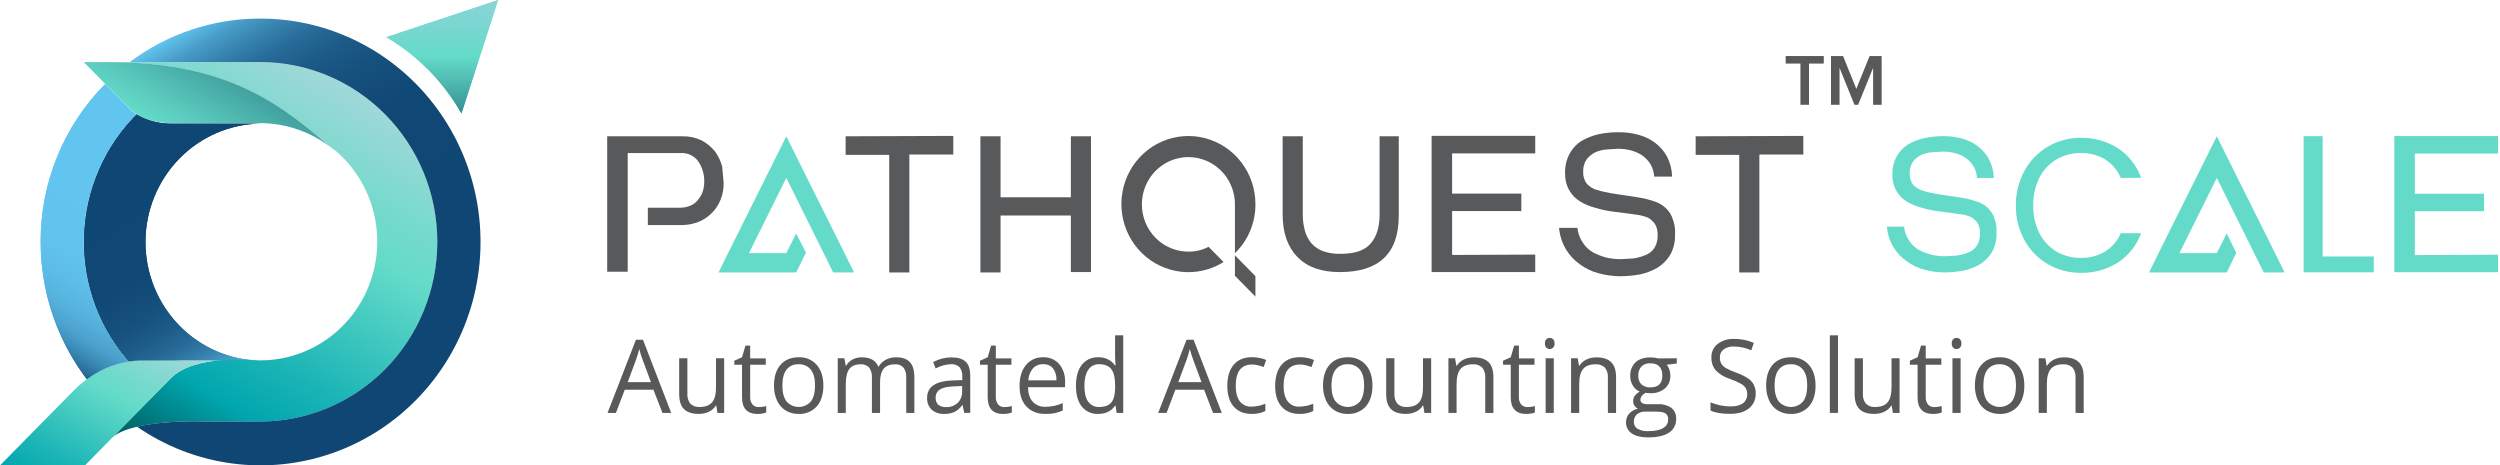 <?xml version="1.0" encoding="UTF-8"?>
<svg xmlns="http://www.w3.org/2000/svg" width="1026" height="191" viewBox="0 0 1026 191" fill="none">
  <path d="M271.871 169.461L268.175 159.953H256.399L252.772 169.461H249.334L260.981 139.426H263.877L275.464 169.461H271.871ZM267.135 156.818L263.697 147.546C263.25 146.382 262.794 144.944 262.33 143.233C261.987 144.694 261.562 146.134 261.058 147.546L257.62 156.818H267.135Z" fill="#58595B"></path>
  <path d="M282.106 147.039V161.585C281.99 163.059 282.429 164.522 283.335 165.68C283.847 166.165 284.453 166.535 285.115 166.767C285.777 166.998 286.479 167.086 287.177 167.024C289.469 167.024 291.159 166.384 292.248 165.103C293.337 163.823 293.87 161.73 293.847 158.826V147.039H297.19V169.46H294.431L293.95 166.457H293.77C293.079 167.563 292.088 168.443 290.916 168.989C289.612 169.596 288.19 169.895 286.756 169.862C284.074 169.862 282.068 169.216 280.739 167.923C279.407 166.622 278.736 164.553 278.736 161.698V147.03L282.106 147.039Z" fill="#58595B"></path>
  <path d="M311.42 167.069C312.442 167.067 313.459 166.929 314.445 166.658V169.278C313.931 169.495 313.39 169.642 312.838 169.714C312.211 169.826 311.575 169.885 310.938 169.889C306.664 169.889 304.526 167.604 304.526 163.035V149.676H301.363V148.035L304.526 146.629L305.936 141.836H307.87V147.075H314.282V149.694H307.87V162.895C307.797 164.016 308.137 165.124 308.824 166.003C309.152 166.365 309.555 166.648 310.004 166.832C310.453 167.016 310.937 167.097 311.42 167.069V167.069Z" fill="#58595B"></path>
  <path d="M337.912 158.232C337.912 161.882 337.007 164.737 335.196 166.797C334.239 167.836 333.07 168.65 331.771 169.181C330.472 169.712 329.074 169.947 327.675 169.871C325.831 169.903 324.013 169.417 322.423 168.465C320.877 167.496 319.648 166.083 318.891 164.405C318.021 162.47 317.595 160.359 317.644 158.232C317.644 154.577 318.544 151.728 320.343 149.685C322.143 147.642 324.641 146.623 327.839 146.629C329.216 146.565 330.591 146.812 331.863 147.352C333.135 147.893 334.274 148.713 335.196 149.754C337.007 151.844 337.912 154.67 337.912 158.232ZM321.091 158.232C321.091 161.096 321.664 163.279 322.81 164.781C323.441 165.486 324.21 166.049 325.068 166.435C325.926 166.82 326.853 167.02 327.791 167.02C328.729 167.02 329.657 166.82 330.515 166.435C331.373 166.049 332.141 165.486 332.772 164.781C333.907 163.288 334.491 161.096 334.491 158.224C334.491 155.351 333.924 153.203 332.772 151.728C332.168 150.978 331.397 150.386 330.522 149.999C329.648 149.611 328.696 149.441 327.744 149.501C326.805 149.438 325.865 149.604 325.002 149.985C324.14 150.367 323.379 150.952 322.784 151.693C321.656 153.16 321.091 155.339 321.091 158.232Z" fill="#58595B"></path>
  <path d="M371.913 169.461V154.871C372.013 153.44 371.614 152.018 370.787 150.855C370.338 150.38 369.79 150.012 369.183 149.779C368.576 149.547 367.926 149.455 367.28 149.511C365.2 149.511 363.661 150.119 362.664 151.335C361.667 152.552 361.171 154.42 361.177 156.941V169.461H357.833V154.871C357.934 153.44 357.535 152.018 356.707 150.855C356.255 150.379 355.704 150.012 355.095 149.779C354.485 149.546 353.832 149.455 353.183 149.511C351.086 149.511 349.55 150.148 348.576 151.423C347.602 152.697 347.115 154.79 347.115 157.7V169.461H343.814V147.04H346.531L347.081 150.104H347.235C347.852 149.027 348.75 148.144 349.831 147.555C351.024 146.933 352.35 146.618 353.69 146.638C357.129 146.638 359.383 147.907 360.455 150.445H360.618C361.29 149.257 362.284 148.291 363.481 147.66C364.806 146.957 366.284 146.606 367.778 146.638C370.271 146.638 372.145 147.284 373.391 148.594C374.637 149.903 375.248 151.973 375.248 154.845V169.47L371.913 169.461Z" fill="#58595B"></path>
  <path d="M395.73 169.46L395.06 166.273H394.896C394.037 167.477 392.909 168.455 391.604 169.128C390.304 169.664 388.907 169.917 387.504 169.87C385.629 169.978 383.784 169.353 382.347 168.124C381.709 167.493 381.213 166.73 380.893 165.886C380.572 165.042 380.435 164.138 380.491 163.235C380.491 158.706 384.055 156.334 391.183 156.119L394.931 155.997V154.6C395.044 153.206 394.646 151.819 393.813 150.706C393.336 150.254 392.77 149.911 392.152 149.699C391.534 149.486 390.878 149.41 390.229 149.475C388.044 149.574 385.908 150.171 383.98 151.221L382.957 148.602C385.257 147.353 387.82 146.691 390.427 146.672C393.068 146.672 395.02 147.254 396.28 148.418C397.541 149.582 398.177 151.486 398.188 154.128V169.434L395.73 169.46ZM388.175 167.068C389.064 167.119 389.955 166.991 390.796 166.691C391.637 166.392 392.411 165.926 393.074 165.322C393.69 164.681 394.168 163.917 394.475 163.078C394.783 162.239 394.915 161.344 394.862 160.45V158.424L391.518 158.564C388.854 158.657 386.937 159.079 385.768 159.83C385.187 160.192 384.715 160.709 384.402 161.325C384.09 161.94 383.95 162.631 383.997 163.322C383.963 163.843 384.044 164.365 384.234 164.85C384.425 165.335 384.72 165.771 385.098 166.125C385.978 166.806 387.071 167.14 388.175 167.068V167.068Z" fill="#58595B"></path>
  <path d="M412.224 167.069C413.246 167.067 414.263 166.929 415.249 166.658V169.278C414.735 169.495 414.194 169.642 413.642 169.714C413.015 169.826 412.379 169.885 411.742 169.889C407.473 169.889 405.339 167.604 405.339 163.035V149.676H402.176V148.035L405.339 146.629L406.748 141.836H408.682V147.075H415.086V149.694H408.682V162.895C408.607 164.015 408.944 165.122 409.628 166.003C409.956 166.365 410.359 166.648 410.808 166.832C411.257 167.016 411.74 167.097 412.224 167.069V167.069Z" fill="#58595B"></path>
  <path d="M428.988 169.87C425.721 169.87 423.143 168.86 421.252 166.841C419.361 164.821 418.418 162.018 418.424 158.433C418.424 154.818 419.301 151.946 421.054 149.815C421.912 148.771 422.994 147.941 424.218 147.388C425.441 146.836 426.773 146.576 428.111 146.628C429.339 146.569 430.564 146.787 431.699 147.266C432.834 147.744 433.852 148.472 434.678 149.396C436.361 151.44 437.226 154.051 437.101 156.713V158.904H421.888C421.957 161.541 422.613 163.54 423.856 164.902C424.536 165.603 425.356 166.148 426.26 166.5C427.164 166.853 428.132 167.004 429.099 166.945C431.526 166.938 433.925 166.424 436.147 165.435V168.465C435.069 168.948 433.946 169.323 432.795 169.582C431.538 169.806 430.263 169.902 428.988 169.87V169.87ZM428.128 149.475C427.338 149.437 426.55 149.574 425.817 149.875C425.084 150.176 424.424 150.636 423.882 151.221C422.75 152.592 422.094 154.305 422.017 156.093H433.56C433.678 154.334 433.179 152.589 432.151 151.168C431.643 150.583 431.008 150.125 430.297 149.831C429.585 149.537 428.816 149.415 428.051 149.475H428.128Z" fill="#58595B"></path>
  <path d="M457.828 166.457H457.648C456.106 168.733 453.797 169.871 450.72 169.871C449.444 169.936 448.171 169.699 447.001 169.178C445.831 168.657 444.797 167.865 443.981 166.867C442.371 164.859 441.569 162.007 441.574 158.311C441.58 154.615 442.385 151.742 443.99 149.693C444.796 148.681 445.825 147.877 446.994 147.344C448.163 146.812 449.44 146.567 450.72 146.629C452.046 146.56 453.368 146.827 454.568 147.404C455.768 147.982 456.808 148.852 457.596 149.938H457.854L457.716 148.322L457.63 146.751V137.618H460.974V169.46H458.258L457.828 166.457ZM451.141 167.024C453.427 167.024 455.078 166.396 456.109 165.138C457.14 163.881 457.648 161.838 457.648 159.027V158.311C457.648 155.133 457.129 152.865 456.092 151.509C455.052 150.147 453.384 149.475 451.106 149.475C450.222 149.431 449.341 149.622 448.551 150.03C447.762 150.437 447.09 151.046 446.603 151.797C445.56 153.34 445.038 155.526 445.038 158.354C445.038 161.218 445.554 163.375 446.594 164.842C447.11 165.564 447.798 166.142 448.592 166.524C449.387 166.905 450.263 167.077 451.141 167.024V167.024Z" fill="#58595B"></path>
  <path d="M497.827 169.461L494.157 159.953H482.355L478.762 169.461H475.324L486.962 139.426H489.85L501.428 169.461H497.827ZM493.091 156.818L489.653 147.546C489.217 146.382 488.762 144.944 488.286 143.233C487.947 144.695 487.522 146.135 487.014 147.546L483.576 156.818H493.091Z" fill="#58595B"></path>
  <path d="M513.732 169.87C510.534 169.87 508.061 168.872 506.314 166.875C504.566 164.879 503.689 162.05 503.684 158.389C503.684 154.646 504.572 151.736 506.348 149.658C508.124 147.58 510.66 146.558 513.955 146.593C515.024 146.593 516.091 146.71 517.135 146.942C518 147.102 518.841 147.375 519.636 147.754L518.605 150.644C517.822 150.327 517.014 150.076 516.19 149.893C515.431 149.712 514.656 149.613 513.878 149.597C509.391 149.597 507.148 152.507 507.148 158.328C507.148 161.078 507.698 163.2 508.789 164.666C509.362 165.409 510.104 165.999 510.952 166.384C511.8 166.769 512.727 166.938 513.654 166.875C515.599 166.853 517.52 166.444 519.31 165.67V168.683C517.571 169.527 515.658 169.934 513.732 169.87V169.87Z" fill="#58595B"></path>
  <path d="M533.374 169.87C530.188 169.87 527.716 168.872 525.956 166.875C524.197 164.879 523.32 162.05 523.326 158.389C523.326 154.646 524.214 151.736 525.991 149.658C527.767 147.58 530.303 146.558 533.598 146.593C534.667 146.592 535.733 146.709 536.778 146.942C537.643 147.102 538.483 147.375 539.279 147.754L538.256 150.644C537.47 150.327 536.659 150.076 535.832 149.893C535.074 149.712 534.299 149.613 533.52 149.597C529.034 149.597 526.79 152.507 526.79 158.328C526.79 161.078 527.34 163.2 528.432 164.666C529.004 165.409 529.747 165.999 530.594 166.384C531.442 166.769 532.37 166.938 533.297 166.875C535.244 166.853 537.168 166.444 538.961 165.67V168.683C537.219 169.525 535.303 169.932 533.374 169.87V169.87Z" fill="#58595B"></path>
  <path d="M563.256 158.232C563.256 161.882 562.35 164.737 560.539 166.797C559.584 167.836 558.416 168.649 557.119 169.18C555.821 169.711 554.424 169.946 553.027 169.871C551.18 169.904 549.359 169.418 547.767 168.465C546.214 167.498 544.979 166.085 544.217 164.405C543.347 162.47 542.921 160.359 542.971 158.232C542.971 154.577 543.87 151.728 545.67 149.684C547.469 147.641 549.967 146.623 553.165 146.629C554.544 146.565 555.919 146.813 557.193 147.353C558.466 147.893 559.606 148.713 560.531 149.754C562.347 151.844 563.256 154.67 563.256 158.232ZM546.435 158.232C546.435 161.096 547.008 163.279 548.154 164.78C548.784 165.486 549.553 166.049 550.411 166.435C551.269 166.82 552.197 167.019 553.135 167.019C554.073 167.019 555 166.82 555.858 166.435C556.716 166.049 557.485 165.486 558.116 164.78C559.25 163.287 559.835 161.096 559.835 158.223C559.835 155.351 559.267 153.203 558.116 151.728C557.511 150.978 556.74 150.386 555.866 149.998C554.992 149.611 554.039 149.441 553.087 149.501C552.15 149.438 551.211 149.604 550.349 149.985C549.488 150.367 548.729 150.952 548.136 151.693C547.002 153.159 546.435 155.339 546.435 158.232V158.232Z" fill="#58595B"></path>
  <path d="M572.26 147.04V161.586C572.144 163.06 572.583 164.523 573.489 165.68C574.001 166.166 574.608 166.536 575.269 166.768C575.931 166.999 576.634 167.087 577.331 167.025C579.623 167.025 581.314 166.385 582.402 165.104C583.491 163.824 584.024 161.731 584.001 158.827V147.04H587.345V169.461H584.586L584.104 166.458H583.924C583.234 167.564 582.242 168.444 581.07 168.99C579.767 169.597 578.344 169.896 576.91 169.863C574.228 169.863 572.223 169.217 570.893 167.924C569.561 166.623 568.891 164.554 568.891 161.699V147.031L572.26 147.04Z" fill="#58595B"></path>
  <path d="M609.544 169.461V154.959C609.658 153.485 609.219 152.023 608.315 150.864C607.803 150.377 607.195 150.004 606.531 149.771C605.868 149.538 605.164 149.449 604.464 149.511C602.172 149.511 600.482 150.145 599.393 151.414C598.319 152.689 597.777 154.776 597.777 157.7V169.461H594.434V147.04H597.158L597.7 150.104H597.863C598.564 148.989 599.563 148.099 600.743 147.538C602.036 146.935 603.446 146.636 604.868 146.664C607.533 146.664 609.536 147.31 610.885 148.62C612.234 149.93 612.896 151.999 612.896 154.872V169.496L609.544 169.461Z" fill="#58595B"></path>
  <path d="M626.894 167.069C627.915 167.067 628.933 166.929 629.919 166.658V169.278C629.405 169.495 628.864 169.642 628.312 169.714C627.685 169.826 627.049 169.885 626.412 169.889C622.138 169.889 620.003 167.604 620.009 163.035V149.676H616.846V148.035L620.009 146.629L621.418 141.836H623.352V147.075H629.756V149.694H623.352V162.895C623.277 164.015 623.614 165.122 624.298 166.003C624.626 166.365 625.029 166.648 625.478 166.832C625.927 167.016 626.41 167.097 626.894 167.069V167.069Z" fill="#58595B"></path>
  <path d="M634.041 140.962C634.009 140.646 634.042 140.328 634.14 140.027C634.238 139.725 634.398 139.449 634.609 139.215C634.796 139.034 635.017 138.893 635.26 138.8C635.502 138.707 635.76 138.664 636.018 138.674C636.535 138.668 637.034 138.865 637.411 139.224C637.618 139.452 637.777 139.72 637.876 140.014C637.975 140.307 638.013 140.618 637.987 140.927C638.017 141.243 637.982 141.561 637.882 141.862C637.783 142.163 637.623 142.439 637.411 142.673C637.038 143.041 636.538 143.244 636.018 143.24C635.758 143.248 635.498 143.202 635.256 143.104C635.014 143.007 634.793 142.86 634.609 142.673C634.404 142.442 634.249 142.171 634.151 141.877C634.054 141.582 634.016 141.271 634.041 140.962V140.962ZM637.669 169.46H634.334V147.038H637.677L637.669 169.46Z" fill="#58595B"></path>
  <path d="M659.874 169.46V154.957C659.988 153.484 659.549 152.021 658.645 150.862C658.132 150.376 657.524 150.004 656.861 149.771C656.198 149.538 655.494 149.449 654.794 149.509C652.482 149.509 650.798 150.147 649.723 151.413C648.649 152.679 648.107 154.774 648.107 157.699V169.46H644.764V147.038H647.48L648.03 150.103H648.185C648.888 148.986 649.89 148.096 651.073 147.536C652.365 146.93 653.776 146.632 655.198 146.663C657.854 146.663 659.857 147.309 661.215 148.619C662.573 149.928 663.235 151.998 663.235 154.87V169.494L659.874 169.46Z" fill="#58595B"></path>
  <path d="M688.153 147.039V149.187L684.07 149.676C684.49 150.247 684.829 150.876 685.075 151.544C685.379 152.382 685.528 153.27 685.514 154.163C685.551 155.148 685.372 156.129 684.99 157.035C684.607 157.941 684.032 158.75 683.305 159.402C681.583 160.795 679.417 161.494 677.219 161.367C676.597 161.367 675.976 161.312 675.363 161.201C673.945 161.96 673.231 162.947 673.231 164.082C673.216 164.356 673.278 164.63 673.408 164.871C673.539 165.111 673.734 165.31 673.97 165.444C674.781 165.805 675.666 165.958 676.549 165.889H680.46C682.413 165.759 684.353 166.297 685.969 167.417C686.615 167.953 687.126 168.637 687.461 169.413C687.795 170.188 687.944 171.033 687.895 171.879C687.944 173.007 687.697 174.127 687.178 175.126C686.66 176.125 685.89 176.966 684.947 177.563C682.987 178.866 680.122 179.515 676.351 179.51C673.486 179.51 671.26 178.965 669.673 177.877C668.922 177.376 668.312 176.687 667.9 175.877C667.489 175.066 667.291 174.161 667.326 173.249C667.315 171.963 667.774 170.718 668.615 169.757C669.577 168.701 670.85 167.991 672.243 167.731C671.672 167.467 671.182 167.05 670.824 166.527C670.438 165.971 670.236 165.304 670.249 164.623C670.234 163.853 670.459 163.098 670.893 162.467C671.451 161.752 672.143 161.159 672.93 160.72C671.771 160.225 670.795 159.373 670.137 158.284C669.411 157.109 669.038 155.743 669.062 154.356C668.997 153.305 669.158 152.252 669.533 151.27C669.909 150.289 670.49 149.402 671.237 148.672C672.681 147.345 674.735 146.681 677.4 146.681C678.454 146.665 679.505 146.803 680.52 147.091L688.153 147.039ZM670.549 173.232C670.529 173.788 670.66 174.34 670.926 174.826C671.193 175.313 671.586 175.715 672.062 175.991C673.386 176.691 674.87 177.017 676.36 176.934C679.162 176.934 681.239 176.506 682.591 175.651C683.211 175.312 683.728 174.808 684.086 174.192C684.444 173.576 684.628 172.873 684.62 172.158C684.672 171.675 684.596 171.188 684.401 170.744C684.207 170.301 683.899 169.918 683.511 169.635C682.772 169.163 681.379 168.928 679.342 168.928H675.328C674.056 168.849 672.798 169.239 671.787 170.028C671.356 170.433 671.021 170.931 670.807 171.486C670.593 172.041 670.505 172.638 670.549 173.232V173.232ZM672.363 154.216C672.317 154.87 672.41 155.526 672.636 156.141C672.861 156.756 673.214 157.314 673.669 157.778C674.691 158.632 675.993 159.063 677.314 158.983C680.58 158.983 682.213 157.374 682.213 154.155C682.213 150.785 680.56 149.099 677.254 149.099C676.596 149.057 675.937 149.15 675.315 149.372C674.693 149.594 674.122 149.941 673.635 150.392C673.181 150.91 672.835 151.515 672.616 152.172C672.398 152.829 672.312 153.524 672.363 154.216V154.216Z" fill="#58595B"></path>
  <path d="M720.532 161.525C720.576 162.698 720.343 163.865 719.852 164.928C719.362 165.992 718.628 166.92 717.712 167.637C715.827 169.109 713.274 169.846 710.054 169.846C706.564 169.846 703.874 169.392 702 168.475V165.122C703.272 165.66 704.594 166.07 705.945 166.344C707.336 166.645 708.753 166.797 710.174 166.798C712.466 166.798 714.185 166.359 715.331 165.48C715.89 165.055 716.339 164.499 716.638 163.858C716.938 163.218 717.079 162.513 717.05 161.804C717.087 160.912 716.872 160.028 716.432 159.255C715.903 158.486 715.198 157.86 714.377 157.43C712.971 156.672 711.505 156.035 709.994 155.527C707.78 154.853 705.763 153.636 704.123 151.982C702.9 150.486 702.272 148.581 702.361 146.639C702.326 145.579 702.541 144.526 702.99 143.569C703.439 142.612 704.108 141.778 704.94 141.138C706.9 139.695 709.286 138.974 711.704 139.095C714.48 139.062 717.232 139.618 719.784 140.728L718.718 143.757C716.481 142.762 714.069 142.233 711.627 142.203C710.119 142.113 708.623 142.531 707.372 143.391C706.873 143.772 706.474 144.271 706.207 144.845C705.941 145.418 705.815 146.049 705.842 146.682C705.807 147.568 706.002 148.447 706.409 149.232C706.884 149.99 707.537 150.617 708.309 151.056C709.616 151.795 710.988 152.406 712.409 152.881C715.503 153.999 717.629 155.201 718.787 156.487C719.993 157.871 720.619 159.679 720.532 161.525Z" fill="#58595B"></path>
  <path d="M745.105 158.232C745.105 161.882 744.2 164.737 742.389 166.797C741.434 167.836 740.266 168.649 738.968 169.18C737.67 169.711 736.274 169.946 734.877 169.871C733.029 169.904 731.209 169.418 729.616 168.465C728.064 167.498 726.828 166.085 726.067 164.405C725.197 162.47 724.771 160.359 724.82 158.232C724.82 154.577 725.72 151.728 727.519 149.684C729.318 147.641 731.817 146.623 735.014 146.629C736.393 146.565 737.769 146.813 739.042 147.353C740.316 147.893 741.456 148.713 742.38 149.754C744.191 151.844 745.099 154.67 745.105 158.232ZM728.284 158.232C728.284 161.096 728.857 163.279 730.003 164.78C730.634 165.486 731.403 166.049 732.261 166.435C733.119 166.82 734.046 167.019 734.984 167.019C735.922 167.019 736.85 166.82 737.708 166.435C738.565 166.049 739.334 165.486 739.965 164.78C741.1 163.287 741.684 161.096 741.684 158.223C741.684 155.351 741.117 153.203 739.965 151.728C739.361 150.978 738.59 150.386 737.715 149.998C736.841 149.611 735.889 149.441 734.937 149.501C733.999 149.438 733.061 149.604 732.199 149.985C731.338 150.367 730.579 150.952 729.986 151.693C728.851 153.159 728.284 155.339 728.284 158.232Z" fill="#58595B"></path>
  <path d="M754.312 169.46H750.969V137.618H754.312V169.46Z" fill="#58595B"></path>
  <path d="M764.542 147.039V161.585C764.431 163.058 764.869 164.52 765.772 165.68C766.285 166.165 766.893 166.536 767.556 166.768C768.219 166.999 768.923 167.087 769.622 167.024C771.926 167.024 773.619 166.387 774.685 165.103C775.751 163.82 776.284 161.724 776.284 158.826V147.039H779.593V169.46H776.834L776.352 166.457H776.172C775.482 167.563 774.49 168.443 773.318 168.989C772.015 169.596 770.592 169.895 769.158 169.862C766.476 169.862 764.471 169.216 763.141 167.923C761.809 166.622 761.139 164.553 761.139 161.698V147.03L764.542 147.039Z" fill="#58595B"></path>
  <path d="M793.858 167.069C794.88 167.067 795.897 166.929 796.884 166.658V169.278C796.37 169.495 795.829 169.642 795.277 169.714C794.649 169.826 794.014 169.885 793.377 169.889C789.102 169.889 786.968 167.604 786.974 163.035V149.676H783.811V148.035L786.974 146.629L788.383 141.836H790.317V147.075H796.721V149.694H790.317V162.895C790.242 164.015 790.579 165.122 791.263 166.003C791.591 166.365 791.994 166.648 792.443 166.832C792.892 167.016 793.375 167.097 793.858 167.069V167.069Z" fill="#58595B"></path>
  <path d="M801.006 140.962C800.974 140.646 801.007 140.328 801.105 140.027C801.203 139.725 801.363 139.449 801.574 139.215C801.761 139.034 801.982 138.893 802.224 138.8C802.467 138.707 802.725 138.664 802.983 138.674C803.5 138.668 803.999 138.865 804.376 139.224C804.583 139.452 804.741 139.72 804.841 140.014C804.94 140.307 804.978 140.618 804.952 140.927C804.982 141.243 804.947 141.561 804.847 141.862C804.748 142.163 804.587 142.439 804.376 142.673C804.003 143.041 803.503 143.244 802.983 143.24C802.723 143.248 802.463 143.202 802.221 143.104C801.978 143.007 801.758 142.86 801.574 142.673C801.369 142.442 801.214 142.171 801.116 141.877C801.018 141.582 800.981 141.271 801.006 140.962V140.962ZM804.634 169.46H801.29V147.038H804.634V169.46Z" fill="#58595B"></path>
  <path d="M830.785 158.232C830.785 161.882 829.88 164.737 828.069 166.797C827.113 167.836 825.946 168.649 824.648 169.18C823.35 169.711 821.954 169.946 820.556 169.871C818.709 169.904 816.888 169.418 815.296 168.465C813.744 167.498 812.508 166.085 811.746 164.405C810.877 162.47 810.45 160.359 810.5 158.232C810.5 154.577 811.4 151.728 813.199 149.684C814.998 147.641 817.497 146.623 820.694 146.629C822.073 146.565 823.448 146.813 824.722 147.353C825.996 147.893 827.136 148.713 828.06 149.754C829.877 151.844 830.785 154.67 830.785 158.232ZM813.964 158.232C813.964 161.096 814.537 163.279 815.683 164.78C816.314 165.486 817.083 166.049 817.94 166.435C818.798 166.82 819.726 167.019 820.664 167.019C821.602 167.019 822.53 166.82 823.387 166.435C824.245 166.049 825.014 165.486 825.645 164.78C826.779 163.287 827.364 161.096 827.364 158.223C827.364 155.351 826.797 153.203 825.645 151.728C825.04 150.978 824.269 150.386 823.395 149.998C822.521 149.611 821.568 149.441 820.617 149.501C819.679 149.438 818.74 149.604 817.879 149.985C817.017 150.367 816.259 150.952 815.666 151.693C814.543 153.159 813.981 155.339 813.981 158.232H813.964Z" fill="#58595B"></path>
  <path d="M851.796 169.461V154.959C851.91 153.485 851.471 152.023 850.567 150.864C850.055 150.377 849.447 150.004 848.783 149.771C848.12 149.538 847.416 149.449 846.716 149.511C844.424 149.511 842.734 150.145 841.645 151.414C840.571 152.689 840.029 154.776 840.029 157.7V169.461H836.686V147.04H839.41L839.952 150.104H840.115C840.816 148.989 841.815 148.099 842.995 147.538C844.288 146.935 845.698 146.636 847.12 146.664C849.785 146.664 851.779 147.31 853.137 148.62C854.495 149.93 855.148 151.999 855.148 154.872V169.496L851.796 169.461Z" fill="#58595B"></path>
  <path d="M830.847 70.084C833.1 65.947 836.422 62.515 840.456 60.157C844.567 57.758 849.236 56.522 853.977 56.577C859.363 56.452 864.666 57.94 869.225 60.855C873.6 63.75 876.933 68.009 878.723 72.991H870.368C869.026 69.882 866.799 67.252 863.973 65.439C860.952 63.623 857.486 62.714 853.977 62.82C850.459 62.756 846.99 63.661 843.937 65.439C840.96 67.22 838.542 69.824 836.967 72.948C835.214 76.48 834.346 80.396 834.44 84.35C834.345 88.288 835.213 92.188 836.967 95.701C838.54 98.826 840.958 101.431 843.937 103.21C846.99 104.988 850.459 105.893 853.977 105.829C857.485 105.924 860.948 105.017 863.973 103.21C866.801 101.418 869.029 98.801 870.368 95.701H878.723C876.923 100.648 873.59 104.867 869.225 107.723C864.657 110.614 859.358 112.089 853.977 111.967C849.241 112.02 844.575 110.797 840.456 108.422C836.424 106.098 833.097 102.694 830.838 98.582C828.451 94.233 827.235 89.321 827.314 84.342C827.247 79.358 828.464 74.442 830.847 70.084V70.084Z" fill="#64DBC9"></path>
  <path d="M953.222 105.253H974.195V111.758H945.4V55.879H953.222V105.253Z" fill="#64DBC9"></path>
  <path d="M515.225 113.337V121.736L506.811 113.18V104.781L515.225 113.337Z" fill="#58595B"></path>
  <path d="M347.047 55.932V63.562H364.934V111.81H373.202V63.414H391.235V55.774L347.047 55.932Z" fill="#58595B"></path>
  <path d="M439.481 55.93V80.962H410.626V55.93H402.357V111.809H410.626V88.445H439.481V111.652H447.749V55.93H439.481Z" fill="#58595B"></path>
  <path d="M566.18 55.93V87.991C566.18 93.229 564.977 97.15 562.424 100.048C560.017 102.796 555.96 104.169 550.253 104.169C547.806 104.258 545.363 103.897 543.042 103.104C541.21 102.439 539.56 101.341 538.228 99.9C536.97 98.368 536.047 96.583 535.521 94.661C534.905 92.387 534.615 90.035 534.661 87.676V55.93H526.393V87.991C526.393 95.622 528.498 101.428 532.555 105.549C536.612 109.67 542.328 111.661 549.841 111.661C557.808 111.661 563.817 109.827 567.891 106.012C571.965 102.196 574.054 96.407 574.054 88.454V55.93H566.18Z" fill="#58595B"></path>
  <path d="M595.948 104.632V86.611H624.356V79.443H595.948V62.95H630.063V55.773H587.533V111.652H630.063V104.484L595.948 104.632Z" fill="#58595B"></path>
  <path d="M686.276 89.213C685.577 87.551 684.495 86.084 683.122 84.935C681.757 83.795 680.169 82.961 678.463 82.491C676.696 81.891 674.886 81.432 673.048 81.12L665.08 79.897C662.501 79.589 659.941 79.132 657.413 78.527L654.405 77.654C653.532 77.27 652.72 76.755 651.998 76.126C651.241 75.542 650.668 74.747 650.348 73.838C649.892 72.781 649.686 71.629 649.746 70.477C649.652 68.707 650.126 66.955 651.096 65.483C652.026 64.279 653.198 63.291 654.534 62.584C655.961 61.925 657.486 61.512 659.046 61.361L663.86 61.056C665.632 61.032 667.399 61.237 669.12 61.667C670.766 62.076 672.338 62.745 673.779 63.649C675.137 64.575 676.305 65.761 677.217 67.141C678.206 68.744 678.775 70.578 678.867 72.467H686.233C686.166 69.638 685.467 66.862 684.188 64.347C683.003 62.134 681.361 60.207 679.374 58.699C677.319 57.135 674.983 55.993 672.498 55.337C669.757 54.578 666.924 54.219 664.083 54.272C661.304 54.252 658.531 54.545 655.815 55.145C653.404 55.72 651.088 56.646 648.938 57.895C646.928 59.206 645.274 61.007 644.125 63.134C642.847 65.572 642.225 68.31 642.32 71.07C642.267 72.857 642.559 74.636 643.179 76.309C643.747 77.766 644.562 79.11 645.586 80.282C646.674 81.45 647.943 82.429 649.342 83.18C650.918 84.027 652.581 84.692 654.302 85.162C657.19 86.077 660.162 86.692 663.172 86.996L672.154 88.183C673.228 88.331 674.284 88.585 675.309 88.943C676.29 89.203 677.182 89.731 677.887 90.471C678.685 91.115 679.307 91.957 679.692 92.915C680.15 94.08 680.355 95.33 680.294 96.582C680.37 98.413 679.9 100.224 678.945 101.777C678.069 103.103 676.807 104.117 675.335 104.676C673.786 105.315 672.171 105.775 670.521 106.047L665.562 106.352C663.491 106.385 661.424 106.18 659.399 105.741C657.468 105.254 655.602 104.536 653.838 103.602C652.129 102.656 650.681 101.291 649.626 99.63C648.368 97.824 647.593 95.718 647.374 93.518H639.836C640.121 96.649 641.096 99.675 642.69 102.371C644.15 104.792 646.094 106.874 648.397 108.483C650.701 110.187 653.303 111.432 656.064 112.15C658.956 112.944 661.938 113.355 664.934 113.372C667.643 113.35 670.345 113.102 673.014 112.63C675.541 112.09 677.973 111.162 680.225 109.88C682.367 108.542 684.169 106.712 685.486 104.536C686.884 101.972 687.559 99.066 687.437 96.137C687.605 93.781 687.191 91.419 686.233 89.266L686.276 89.213Z" fill="#58595B"></path>
  <path d="M991.052 104.685V86.673H1019.46V79.496H991.052V63.012H1025.17V55.835H982.629V111.714H1025.17V104.537L991.052 104.685Z" fill="#64DBC9"></path>
  <path d="M818.276 88.917C817.616 87.346 816.593 85.96 815.294 84.875C814.003 83.801 812.503 83.015 810.893 82.57C809.224 82.001 807.514 81.566 805.779 81.269L798.249 80.116C795.812 79.823 793.392 79.388 791.003 78.815L788.158 77.942C787.334 77.583 786.568 77.097 785.889 76.501C785.171 75.95 784.627 75.198 784.325 74.336C783.894 73.336 783.7 72.248 783.758 71.158C783.666 69.473 784.116 67.803 785.038 66.4C785.927 65.264 787.039 64.33 788.304 63.658C789.665 63.036 791.117 62.647 792.602 62.506L797.149 62.218C798.822 62.195 800.492 62.389 802.117 62.794C803.673 63.179 805.158 63.813 806.518 64.671C807.807 65.552 808.917 66.679 809.784 67.989C810.722 69.507 811.261 71.245 811.349 73.035H818.276C818.199 70.365 817.52 67.749 816.291 65.387C815.171 63.297 813.62 61.477 811.744 60.052C809.794 58.567 807.574 57.487 805.211 56.874C802.615 56.16 799.933 55.825 797.244 55.879C794.616 55.876 791.995 56.169 789.43 56.752C787.137 57.292 784.936 58.175 782.898 59.371C781.005 60.599 779.443 62.285 778.351 64.278C777.139 66.581 776.546 69.168 776.632 71.778C776.607 73.454 776.898 75.12 777.492 76.685C778.023 78.063 778.792 79.334 779.761 80.439C780.789 81.543 781.988 82.469 783.311 83.181C784.801 83.976 786.372 84.605 787.995 85.058C790.722 85.931 793.53 86.516 796.376 86.804L804.902 87.957C805.917 88.098 806.916 88.341 807.885 88.681C808.805 88.926 809.641 89.425 810.3 90.122C811.059 90.727 811.651 91.521 812.019 92.427C812.455 93.535 812.649 94.727 812.586 95.919C812.655 97.648 812.208 99.359 811.306 100.826C810.471 102.084 809.268 103.043 807.867 103.568C806.404 104.17 804.879 104.607 803.32 104.869L798.636 105.157C796.679 105.184 794.724 104.99 792.808 104.581C790.985 104.124 789.222 103.447 787.557 102.564C785.941 101.672 784.572 100.38 783.577 98.809C782.388 97.105 781.654 95.117 781.445 93.038H774.346C774.615 95.997 775.538 98.856 777.045 101.402C778.427 103.688 780.266 105.654 782.442 107.174C784.617 108.795 787.077 109.98 789.688 110.666C792.422 111.411 795.238 111.798 798.069 111.819C800.64 111.791 803.204 111.549 805.736 111.094C808.124 110.571 810.421 109.688 812.552 108.475C814.572 107.208 816.273 105.48 817.52 103.428C818.842 101.005 819.482 98.259 819.368 95.492C819.529 93.264 819.139 91.031 818.233 88.996L818.276 88.917Z" fill="#64DBC9"></path>
  <path d="M695.9 55.932V63.562H713.779V111.81H722.047V63.414H740.089V55.774L695.9 55.932Z" fill="#58595B"></path>
  <path d="M350.502 111.809H341.907L338.031 103.898L322.696 73.025L307.362 103.898H322.696L326.753 95.805L330.81 103.741L330.664 103.89L326.753 111.826H294.891L298.802 103.89L322.696 55.947L346.591 103.898L350.502 111.809Z" fill="#64DBC9"></path>
  <path d="M506.814 103.899V83.87C506.814 80.035 505.694 76.286 503.597 73.097C501.499 69.908 498.518 67.422 495.029 65.955C491.541 64.487 487.703 64.103 484 64.851C480.296 65.6 476.895 67.446 474.225 70.158C471.555 72.87 469.737 76.326 469.001 80.087C468.264 83.849 468.642 87.748 470.087 91.291C471.532 94.834 473.979 97.863 477.118 99.994C480.257 102.125 483.948 103.262 487.724 103.262C490.6 103.314 493.443 102.633 495.993 101.28L502.155 107.54C496.973 110.784 490.878 112.191 484.825 111.539C478.772 110.887 473.102 108.214 468.705 103.939C464.307 99.663 461.431 94.026 460.525 87.912C459.619 81.797 460.736 75.55 463.701 70.15C466.665 64.749 471.309 60.5 476.906 58.068C482.502 55.636 488.735 55.159 494.628 56.711C500.52 58.263 505.739 61.756 509.467 66.644C513.195 71.532 515.222 77.538 515.229 83.722C515.262 87.491 514.532 91.227 513.085 94.698C511.637 98.169 509.503 101.301 506.814 103.899V103.899ZM296.994 75.165C297.021 77.563 296.562 79.941 295.644 82.15C294.801 84.239 293.519 86.117 291.888 87.651C290.336 89.177 288.493 90.365 286.473 91.143C284.355 91.932 282.119 92.345 279.863 92.365H265.879V85.241H279.253C280.591 85.226 281.915 84.969 283.164 84.481C284.331 84.042 285.367 83.306 286.172 82.342C287.075 81.366 287.79 80.225 288.278 78.981C288.758 77.606 289.011 76.161 289.026 74.703C289.068 73.152 288.865 71.604 288.424 70.119C288.006 68.766 287.398 67.481 286.619 66.303C285.84 65.196 284.807 64.297 283.611 63.684C282.295 63.057 280.852 62.757 279.399 62.811H257.61V111.513H249.195V55.931H280.138C282.833 55.885 285.502 56.465 287.943 57.625C290.023 58.715 291.865 60.221 293.358 62.051C294.742 63.926 295.763 66.05 296.366 68.311L296.994 75.165Z" fill="#58595B"></path>
  <path d="M56.814 152.679C53.109 154.576 49.754 157.107 46.895 160.162L42.976 164.143C26.128 146.883 16.675 123.561 16.674 99.254C16.641 87.219 18.963 75.296 23.507 64.18C28.05 53.065 34.724 42.977 43.139 34.505L53.204 44.738C53.994 45.586 54.907 46.308 55.912 46.877C42.215 60.559 34.43 79.207 34.268 98.72C34.107 118.232 41.583 137.011 55.052 150.924V150.924C55.628 151.518 56.221 152.103 56.814 152.679Z" fill="url(#paint0_linear_11263_12308)"></path>
  <path d="M106.867 147.948H73.801C67.913 148.245 62.163 149.861 56.963 152.68C50.069 146.022 44.535 138.05 40.674 129.219C36.814 120.388 34.704 110.871 34.464 101.212C34.225 91.553 35.861 81.94 39.279 72.923C42.697 63.906 47.829 55.661 54.384 48.659V48.659L56.103 46.913C60.558 49.54 65.643 50.861 70.793 50.728H107.013C94.427 50.879 82.406 56.058 73.551 65.145C64.696 74.233 59.721 86.496 59.702 99.282C59.682 112.068 64.621 124.347 73.448 133.462C82.276 142.577 94.282 147.793 106.867 147.983V147.948Z" fill="url(#paint1_linear_11263_12308)"></path>
  <path d="M56.814 152.679C53.109 154.576 49.754 157.107 46.895 160.162L42.976 164.143C26.128 146.883 16.675 123.561 16.674 99.254C16.641 87.219 18.963 75.296 23.507 64.18C28.05 53.065 34.724 42.977 43.139 34.505L53.204 44.738C53.994 45.586 54.907 46.308 55.912 46.877C42.215 60.559 34.43 79.207 34.268 98.72C34.107 118.232 41.583 137.011 55.052 150.924V150.924C55.628 151.518 56.221 152.103 56.814 152.679Z" fill="url(#paint2_linear_11263_12308)"></path>
  <path d="M106.867 147.948H73.801C67.913 148.245 62.163 149.861 56.963 152.68C50.069 146.022 44.535 138.05 40.674 129.219C36.814 120.388 34.704 110.871 34.464 101.212C34.225 91.553 35.861 81.94 39.279 72.923C42.697 63.906 47.829 55.661 54.384 48.659V48.659L56.103 46.913C60.558 49.54 65.643 50.861 70.793 50.728H107.013C94.427 50.879 82.406 56.058 73.551 65.145C64.696 74.233 59.721 86.496 59.702 99.282C59.682 112.068 64.621 124.347 73.448 133.462C82.276 142.577 94.282 147.793 106.867 147.983V147.948Z" fill="url(#paint3_linear_11263_12308)"></path>
  <path d="M179.462 99.237C179.476 108.909 177.613 118.489 173.982 127.429C170.35 136.37 165.02 144.496 158.296 151.344C151.572 158.192 143.586 163.627 134.794 167.339C126.002 171.052 116.576 172.968 107.055 172.98H84.02C84.02 172.98 54.864 171.915 46.295 179.388L45.435 180.261L70.087 155.221C80.006 145.145 104.356 147.895 106.187 147.895H107.047C116.841 147.854 126.389 144.767 134.406 139.052C142.424 133.336 148.527 125.265 151.896 115.922C155.265 106.58 155.739 96.414 153.253 86.79C150.767 77.166 145.44 68.546 137.99 62.087C137.844 61.938 137.689 61.781 137.543 61.781C137.369 61.596 137.166 61.442 136.941 61.327C116.639 44.127 94.824 25.53 44.645 25.53H106.875C126.115 25.518 144.573 33.271 158.187 47.082C171.801 60.893 179.457 79.632 179.471 99.176C179.471 99.176 179.462 99.211 179.462 99.237Z" fill="url(#paint4_linear_11263_12308)"></path>
  <path d="M0 191L30.359 160.162C33.297 157.2 36.637 154.68 40.278 152.679C45.45 149.789 51.217 148.168 57.116 147.947H89.391C87.586 147.947 75.862 149.318 70 155.273L34.871 191H0Z" fill="url(#paint5_linear_11263_12308)"></path>
  <path d="M136.923 61.379C128.397 54.402 117.788 50.578 106.839 50.535H70.644C63.433 50.535 58.611 48.553 55.912 46.72C54.913 46.143 54.001 45.423 53.205 44.581L34.381 25.495H44.79C94.995 25.495 116.638 44.127 136.923 61.379Z" fill="url(#paint6_linear_11263_12308)"></path>
  <path d="M106.87 7.631C87.555 7.558 68.734 13.824 53.209 25.495H106.87C126.123 25.495 144.588 33.264 158.203 47.093C171.817 60.923 179.466 79.679 179.466 99.237C179.466 118.795 171.817 137.551 158.203 151.381C144.588 165.21 126.123 172.979 106.87 172.979H84.023C84.023 172.979 67.941 172.368 56.217 175.118C67.9 183.187 81.285 188.358 95.294 190.213C109.303 192.069 123.545 190.557 136.874 185.801C150.203 181.045 162.247 173.177 172.036 162.83C181.825 152.483 189.086 139.946 193.235 126.228C197.383 112.51 198.304 97.994 195.921 83.849C193.539 69.704 187.921 56.325 179.52 44.787C171.118 33.25 160.168 23.878 147.549 17.424C134.931 10.97 120.997 7.616 106.87 7.631V7.631Z" fill="url(#paint7_linear_11263_12308)"></path>
  <path d="M189.383 46.563C181.997 33.56 171.369 22.764 158.568 15.262L204.416 0L189.383 46.563Z" fill="url(#paint8_linear_11263_12308)"></path>
  <path d="M189.383 46.563C181.997 33.56 171.369 22.764 158.568 15.262L204.416 0L189.383 46.563Z" fill="url(#paint9_linear_11263_12308)"></path>
  <path d="M937.587 111.809H929.018L925.107 103.873L909.773 73.026L894.447 103.873H909.773L913.838 95.779L917.74 103.715V103.873L913.838 111.809H881.967L885.878 103.873L909.773 55.93L933.676 103.873L937.587 111.809Z" fill="#64DBC9"></path>
  <path d="M742.41 43.01V26.09H748.47V23H732.84V26.09H738.9V43.01H742.41Z" fill="#58595B"></path>
  <path d="M772.234 43.01V23H767.284L761.824 36.47L756.394 23H751.444V43.01H754.954V27.86L761.074 43.01H762.574L768.724 27.86V43.01H772.234Z" fill="#58595B"></path>
  <defs>
    <linearGradient id="paint0_linear_11263_12308" x1="16.872" y1="148.637" x2="73.484" y2="52.106" gradientUnits="userSpaceOnUse">
      <stop stop-color="#0F4673"></stop>
      <stop offset="0.01" stop-color="#154F7C"></stop>
      <stop offset="0.05" stop-color="#296E9B"></stop>
      <stop offset="0.1" stop-color="#3B8AB6"></stop>
      <stop offset="0.15" stop-color="#4AA0CB"></stop>
      <stop offset="0.22" stop-color="#55B1DC"></stop>
      <stop offset="0.3" stop-color="#5CBCE7"></stop>
      <stop offset="0.41" stop-color="#61C3EE"></stop>
      <stop offset="0.71" stop-color="#62C5F0"></stop>
    </linearGradient>
    <linearGradient id="paint1_linear_11263_12308" x1="50.748" y1="49.776" x2="107.924" y2="147.268" gradientUnits="userSpaceOnUse">
      <stop offset="0.13" stop-color="#0F4673"></stop>
      <stop offset="0.51" stop-color="#104875"></stop>
      <stop offset="0.64" stop-color="#154F7C"></stop>
      <stop offset="0.73" stop-color="#1C5A87"></stop>
      <stop offset="0.81" stop-color="#276B98"></stop>
      <stop offset="0.88" stop-color="#3681AD"></stop>
      <stop offset="0.94" stop-color="#489DC8"></stop>
      <stop offset="0.99" stop-color="#5CBCE7"></stop>
      <stop offset="1" stop-color="#62C5F0"></stop>
    </linearGradient>
    <linearGradient id="paint2_linear_11263_12308" x1="16.872" y1="148.637" x2="73.484" y2="52.106" gradientUnits="userSpaceOnUse">
      <stop stop-color="#0F4673"></stop>
      <stop offset="0.01" stop-color="#154F7C"></stop>
      <stop offset="0.05" stop-color="#296E9B"></stop>
      <stop offset="0.1" stop-color="#3B8AB6"></stop>
      <stop offset="0.15" stop-color="#4AA0CB"></stop>
      <stop offset="0.22" stop-color="#55B1DC"></stop>
      <stop offset="0.3" stop-color="#5CBCE7"></stop>
      <stop offset="0.41" stop-color="#61C3EE"></stop>
      <stop offset="0.71" stop-color="#62C5F0"></stop>
    </linearGradient>
    <linearGradient id="paint3_linear_11263_12308" x1="50.748" y1="49.776" x2="107.924" y2="147.268" gradientUnits="userSpaceOnUse">
      <stop offset="0.13" stop-color="#0F4673"></stop>
      <stop offset="0.51" stop-color="#104875"></stop>
      <stop offset="0.64" stop-color="#154F7C"></stop>
      <stop offset="0.73" stop-color="#1C5A87"></stop>
      <stop offset="0.81" stop-color="#276B98"></stop>
      <stop offset="0.88" stop-color="#3681AD"></stop>
      <stop offset="0.94" stop-color="#489DC8"></stop>
      <stop offset="0.99" stop-color="#5CBCE7"></stop>
      <stop offset="1" stop-color="#62C5F0"></stop>
    </linearGradient>
    <linearGradient id="paint4_linear_11263_12308" x1="49.372" y1="182.566" x2="137.625" y2="32.088" gradientUnits="userSpaceOnUse">
      <stop stop-color="#00585C"></stop>
      <stop offset="0.21" stop-color="#00A6AE"></stop>
      <stop offset="0.36" stop-color="#1DB5B6"></stop>
      <stop offset="0.68" stop-color="#64DBC9"></stop>
      <stop offset="0.79" stop-color="#75DACD"></stop>
      <stop offset="0.99" stop-color="#9FD8D8"></stop>
    </linearGradient>
    <linearGradient id="paint5_linear_11263_12308" x1="24.411" y1="205.162" x2="66.073" y2="134.124" gradientUnits="userSpaceOnUse">
      <stop stop-color="#00A6AE"></stop>
      <stop offset="0.19" stop-color="#1DB5B6"></stop>
      <stop offset="0.59" stop-color="#64DBC9"></stop>
      <stop offset="0.71" stop-color="#75DACD"></stop>
      <stop offset="0.94" stop-color="#9FD8D8"></stop>
    </linearGradient>
    <linearGradient id="paint6_linear_11263_12308" x1="92.7" y1="31.039" x2="76.396" y2="58.844" gradientUnits="userSpaceOnUse">
      <stop stop-color="#41A09F"></stop>
      <stop offset="0.65" stop-color="#5AC9BC"></stop>
      <stop offset="1" stop-color="#64DBC9"></stop>
    </linearGradient>
    <linearGradient id="paint7_linear_11263_12308" x1="156" y1="176.428" x2="63.533" y2="18.76" gradientUnits="userSpaceOnUse">
      <stop offset="0.31" stop-color="#0F4673"></stop>
      <stop offset="0.61" stop-color="#104875"></stop>
      <stop offset="0.71" stop-color="#154F7C"></stop>
      <stop offset="0.79" stop-color="#1C5A87"></stop>
      <stop offset="0.85" stop-color="#276B98"></stop>
      <stop offset="0.9" stop-color="#3681AD"></stop>
      <stop offset="0.95" stop-color="#489DC8"></stop>
      <stop offset="0.99" stop-color="#5CBCE7"></stop>
      <stop offset="1" stop-color="#62C5F0"></stop>
    </linearGradient>
    <linearGradient id="paint8_linear_11263_12308" x1="180.738" y1="46.057" x2="180.738" y2="-0.555" gradientUnits="userSpaceOnUse">
      <stop stop-color="#369193"></stop>
      <stop offset="0.49" stop-color="#64DBC9"></stop>
      <stop offset="1" stop-color="#8DD3D7"></stop>
    </linearGradient>
    <linearGradient id="paint9_linear_11263_12308" x1="180.738" y1="46.057" x2="180.738" y2="-0.555" gradientUnits="userSpaceOnUse">
      <stop stop-color="#369193"></stop>
      <stop offset="0.49" stop-color="#64DBC9"></stop>
      <stop offset="1" stop-color="#8DD3D7"></stop>
    </linearGradient>
  </defs>
</svg>
